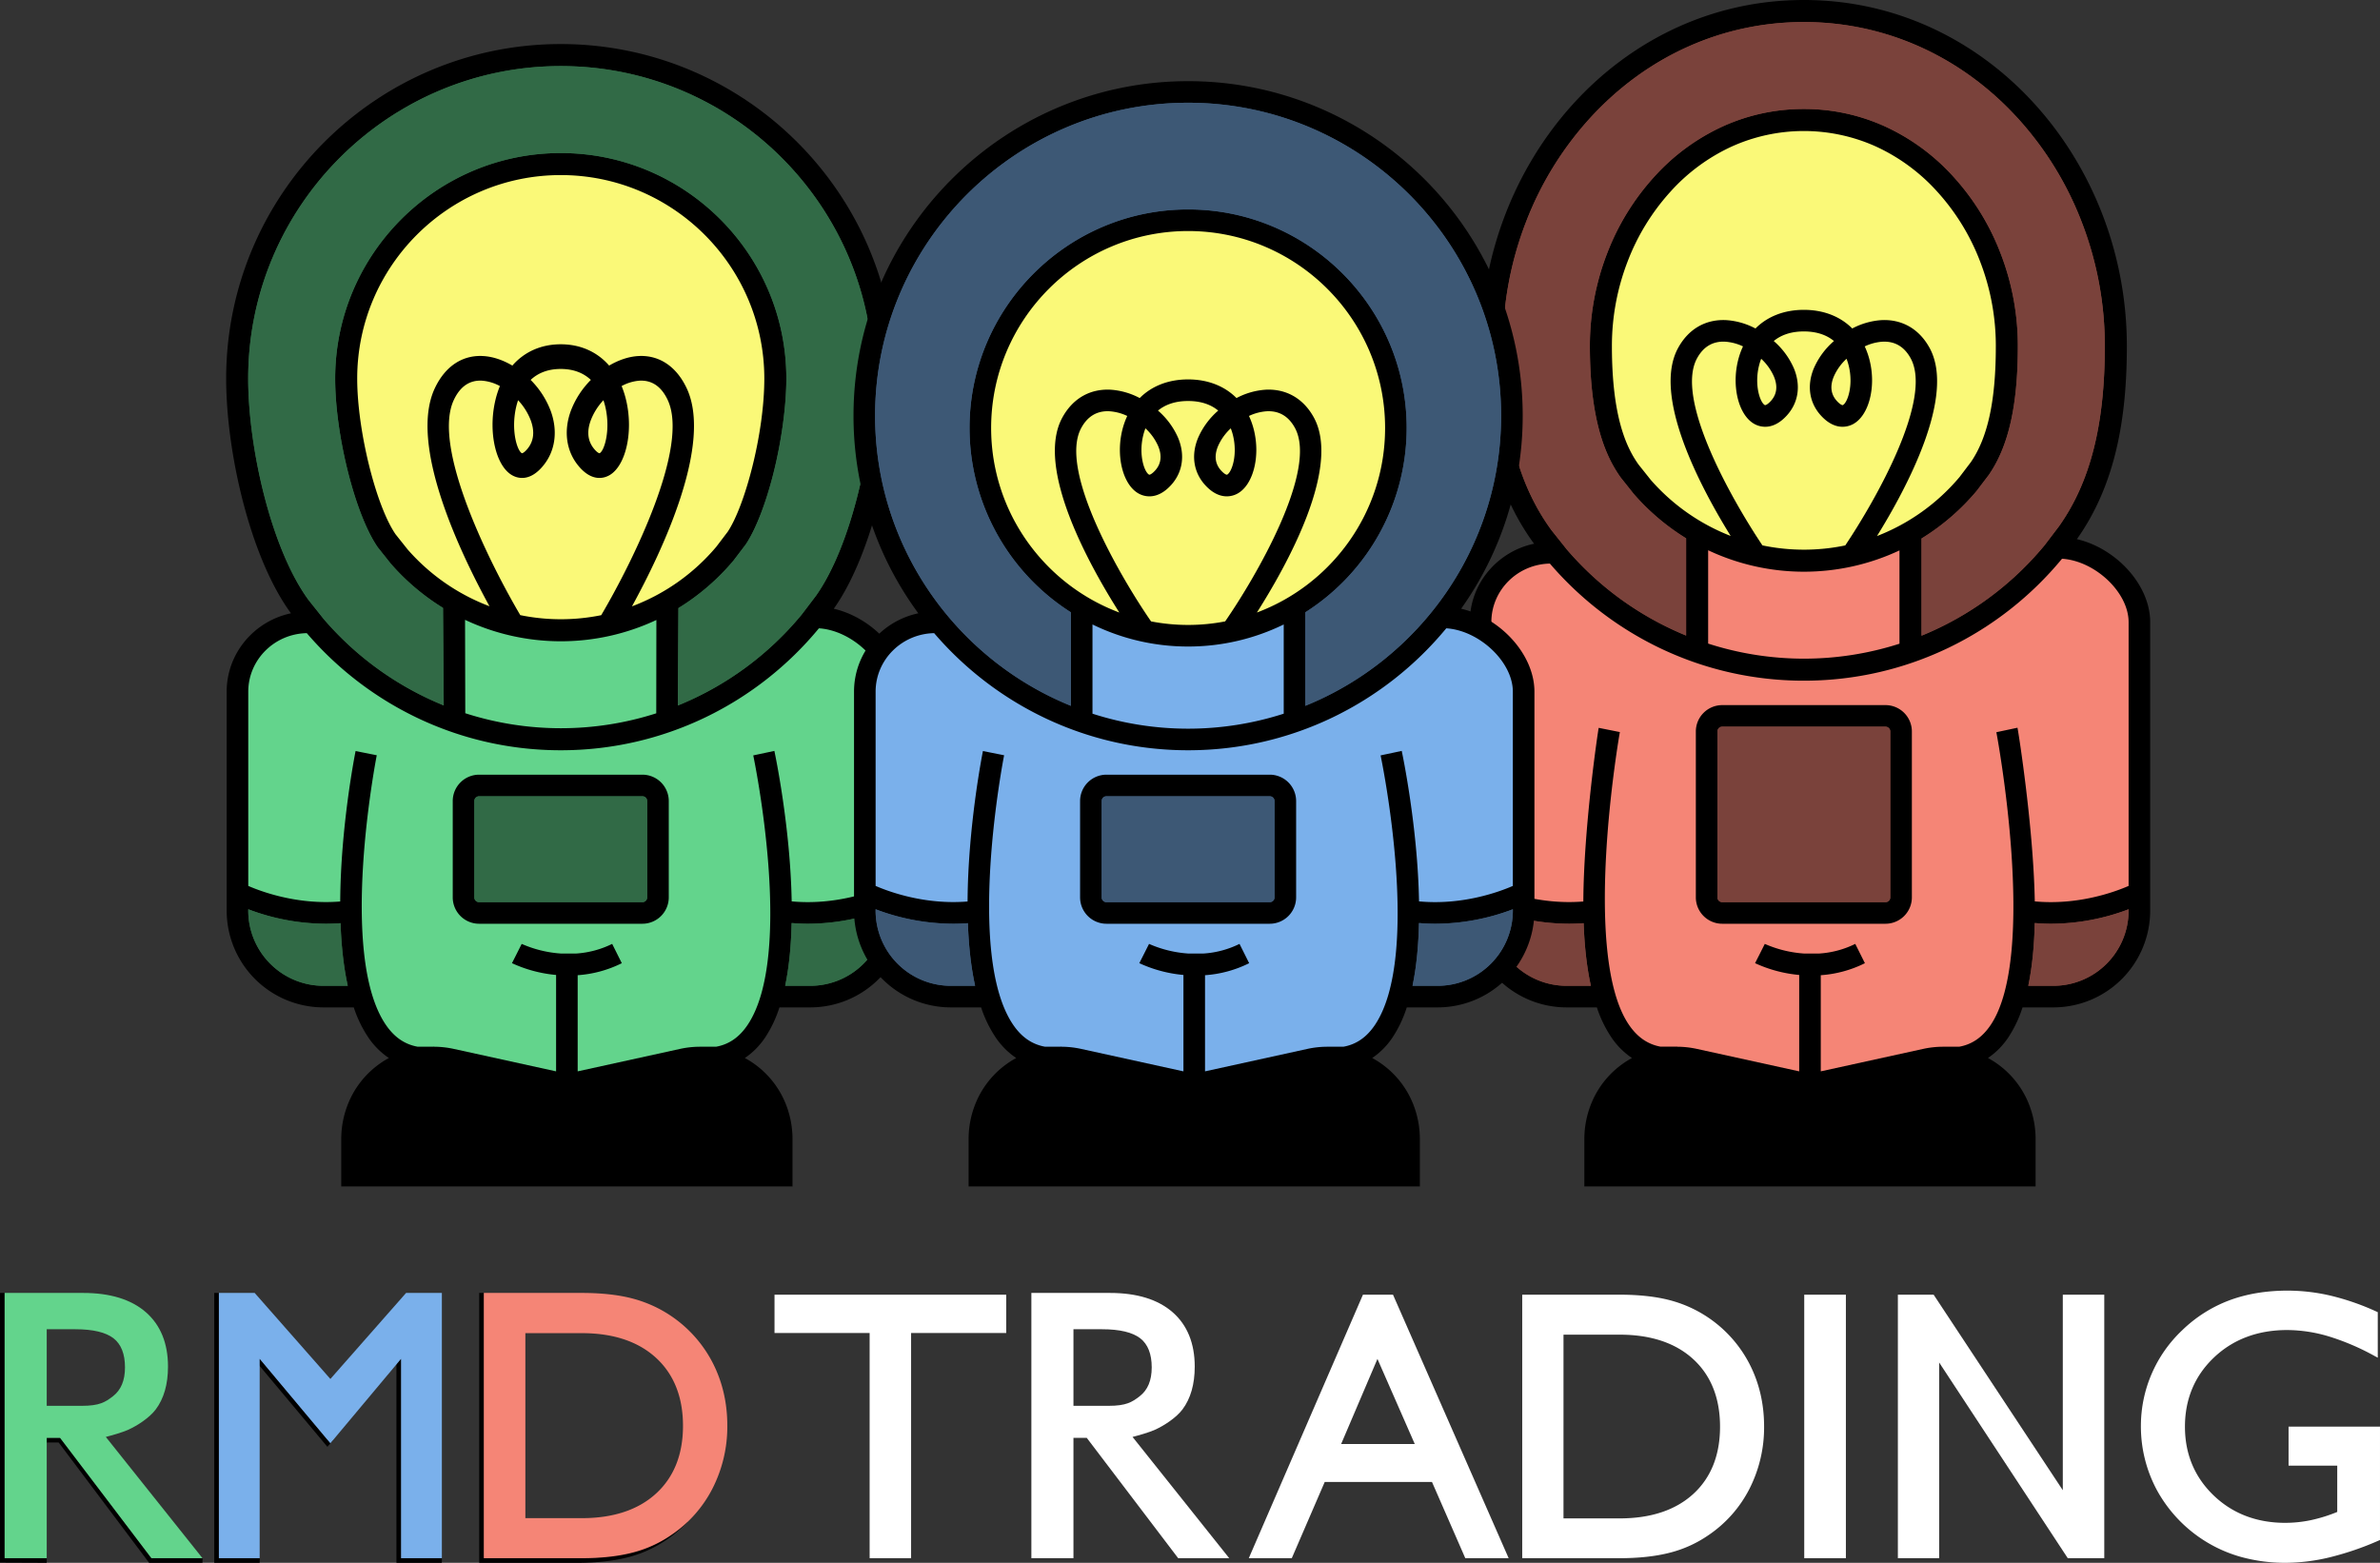 <svg id="f37fd534-32a5-4e58-90d6-0ea8c96bd908" data-name="Ebene 1" xmlns="http://www.w3.org/2000/svg" width="2052.412" height="1347.866" viewBox="0 0 2052.412 1347.866">
  <rect x="0" y="0" width="2052.412" height="1347.866" fill="#333333" stroke="none"/>
  <defs>
    <style>
      .fc39347c-7ef1-4342-b34e-be5ff30c8792 {
        fill: #63d48c;
      }

      .ee2f12b5-0d00-4b85-aec0-83bbb03349d5 {
        fill: #7ab0eb;
      }

      .f3e86a4d-48aa-4c9c-813e-3be0687a4a2d {
        fill: #f58576;
      }

      .b5c2141a-5301-4002-9ac6-cfc398518bce {
        fill: #faf978;
      }

	  .huisbhugzl {
		fill: #ffffff;
	  }

      .a23f1fc8-bd68-4d14-991b-f0e89cc4b6c6 {
        opacity: 0.5;
      }
    </style>
  </defs>
  <g id="ae798185-dac5-48b5-ad98-3497c89d6362" data-name="fee5374b-d6f5-4d7c-b295-9450696f9ddd">
    <g>
      <polygon points="174.618 1347.865 128.587 1347.865 50.604 1244.103 40.292 1244.103 40.292 1240.103 52.601 1240.103 130.584 1343.865 174.618 1343.865 174.618 1347.865"/>
      <polygon points="40.284 1347.865 0 1347.705 0 1115.109 4 1115.109 4 1343.72 40.299 1343.865 40.284 1347.865"/>
      <path class="fc39347c-7ef1-4342-b34e-be5ff30c8792" d="M174.616,1343.864H130.593L51.77,1240.1H40.291v103.762H4V1115.112H71.868c23.1,0,41.212,5.57,53.847,16.556,12.715,11.059,19.163,26.863,19.163,46.974,0,15.154-3.54,27.557-10.521,36.866-5.406,7.207-15.826,14.028-23.754,17.591-5.5,2.473-14.624,4.974-19.355,6.194Zm-134.325-131.4H70.56c15.115,0,20.22-3.119,26.83-8.254,6.994-5.434,10.393-13.588,10.393-24.929,0-11.5-3.309-19.919-9.834-25.012-6.677-5.209-17.776-7.851-32.989-7.851H40.291Z" transform="translate(0 0)"/>
      <polygon points="223.929 1347.865 184.762 1347.865 184.762 1115.109 188.762 1115.109 188.762 1343.865 223.929 1343.865 223.929 1347.865"/>
      <polygon points="381.047 1347.865 341.88 1347.865 341.88 1171.109 345.88 1171.109 345.88 1343.865 381.047 1343.865 381.047 1347.865"/>
      <polygon points="282.336 1247.828 220.542 1174.023 223.609 1171.456 282.336 1241.598 284.006 1239.604 287.072 1242.172 282.336 1247.828"/>
      <polygon class="ee2f12b5-0d00-4b85-aec0-83bbb03349d5" points="381.047 1343.865 345.88 1343.865 345.88 1171.934 284.904 1244.761 223.929 1171.934 223.929 1343.865 188.762 1343.865 188.762 1115.109 219.62 1115.109 284.904 1189.298 350.189 1115.109 381.047 1115.109 381.047 1343.865"/>
      <path d="M497.82,1347.864H413.243V1115.112h4v228.755H497.82c16.253,0,30.518-1.546,42.4-4.6a99.712,99.712,0,0,0,32.132-14.488,105.084,105.084,0,0,0,17.59-14.843l2.9,2.751a109.1,109.1,0,0,1-18.238,15.4,103.636,103.636,0,0,1-33.394,15.059C529.008,1346.276,514.408,1347.864,497.82,1347.864Z" transform="translate(0 0)"/>
      <path class="f3e86a4d-48aa-4c9c-813e-3be0687a4a2d" d="M501.82,1343.864H417.243V1115.112H501.82c16.69,0,31.264,1.589,43.318,4.723a108.761,108.761,0,0,1,69.393,55.4h0c8.408,16.334,12.672,34.56,12.672,54.172a117.467,117.467,0,0,1-12.753,54.334,107.334,107.334,0,0,1-35.844,40.343,103.636,103.636,0,0,1-33.394,15.059C533.008,1342.276,518.408,1343.864,501.82,1343.864Zm-48.767-34.524H501.82c27.091,0,48.637-7.175,64.034-21.322h0c15.347-14.1,23.13-33.715,23.13-58.291,0-24.682-7.784-44.375-23.133-58.533-15.4-14.2-36.94-21.4-64.031-21.4H453.053Zm114.154-19.849Z" transform="translate(0 0)"/>
    </g>
    <g>
      <polygon class="huisbhugzl" points="785.692 1343.875 749.935 1343.875 749.935 1149.663 667.909 1149.663 667.909 1116.619 867.717 1116.619 867.717 1149.663 785.692 1149.663 785.692 1343.875"/>
      <path class="huisbhugzl" d="M1060.026,1343.864H1016L937.18,1240.1H925.7v103.762H889.41V1115.112h67.868c23.1,0,41.212,5.57,53.847,16.556,12.716,11.058,19.163,26.863,19.163,46.974,0,15.153-3.54,27.556-10.521,36.865-5.4,7.208-15.825,14.029-23.754,17.592-5.5,2.473-14.624,4.974-19.355,6.194ZM925.7,1212.464H955.97c15.115,0,20.22-3.119,26.83-8.254,6.993-5.433,10.393-13.588,10.393-24.929,0-11.5-3.309-19.919-9.834-25.012-6.677-5.209-17.776-7.851-32.989-7.851H925.7Z" transform="translate(0 0)"/>
      <path class="huisbhugzl" d="M1301,1343.875h-37.4l-28.725-65.747h-92.487l-28.406,65.747h-37.075l98.44-227.256h25.918l.525,1.2ZM1156.543,1245.4h63.49l-32.182-73.391Z" transform="translate(0 0)"/>
      <path class="huisbhugzl" d="M1396.719,1343.875h-84.025V1116.619h84.025c16.577,0,31.055,1.579,43.033,4.693a108.046,108.046,0,0,1,68.937,55.038c8.354,16.228,12.59,34.334,12.59,53.817a116.708,116.708,0,0,1-12.669,53.978,106.661,106.661,0,0,1-35.61,40.08,102.982,102.982,0,0,1-33.176,14.959C1427.7,1342.3,1413.2,1343.875,1396.719,1343.875Zm-48.428-34.321h48.428c26.909,0,48.306-7.124,63.6-21.175,15.243-14.007,22.971-33.485,22.971-57.892,0-24.514-7.729-44.073-22.974-58.134-15.291-14.1-36.687-21.254-63.594-21.254h-48.428Z" transform="translate(0 0)"/>
      <rect class="huisbhugzl" x="1555.898" y="1116.619" width="35.917" height="227.256"/>
      <polygon class="huisbhugzl" points="1814.637 1343.875 1783.152 1343.875 1782.56 1342.974 1672.244 1175.095 1672.244 1343.875 1636.646 1343.875 1636.646 1116.619 1667.489 1116.619 1778.88 1285.269 1778.88 1116.619 1814.637 1116.619 1814.637 1343.875"/>
      <path class="huisbhugzl" d="M1971.1,1347.864a142.837,142.837,0,0,1-38.359-5.02,119.267,119.267,0,0,1-72.472-57.221,116.039,116.039,0,0,1-14.048-56.253,113.439,113.439,0,0,1,35.577-82.045,117.724,117.724,0,0,1,40.567-25.791c14.943-5.59,31.877-8.425,50.33-8.425a163.834,163.834,0,0,1,37.886,4.522,213.794,213.794,0,0,1,38.744,13.53l1.172.534v39.273l-2.952-1.6a207.651,207.651,0,0,0-39.509-16.836,126.408,126.408,0,0,0-35.659-5.424c-25.413,0-46.694,8-63.252,23.784-16.531,15.757-24.913,35.806-24.913,59.593,0,23.477,8.278,43.368,24.6,59.122,16.343,15.776,37.191,23.775,61.966,23.775a107.324,107.324,0,0,0,22.558-2.428,134.659,134.659,0,0,0,22.2-6.966v-39.906h-41.971V1230.4h78.844v97.784l-1.2.523a255.2,255.2,0,0,1-42.063,14.393A164.725,164.725,0,0,1,1971.1,1347.864Z" transform="translate(0 0)"/>
    </g>
  </g>
  <g id="bde1bd4f-5239-412f-810f-c177465a8485" data-name="a70bd72c-909c-4906-b143-39cd3a6c2978">
    <g id="bdf69a08-642b-4111-83de-1a243303d9ba" data-name="e5a4084b-5f13-4237-9c71-289b7b012b4b">
      <g id="bbf6e1bd-7680-4cfb-92c1-e2e89fdbd504" data-name="ea716920-52f1-484f-9830-fc10bffec827">
        <path d="M1791.027,465c33.38-47.074,43.084-104.495,43.084-166.466C1834.111,139.435,1714.674,0,1555.573,0s-278.538,139.437-278.538,298.535c0,63.7,10.792,122.622,45.89,170.41-31.638,6.66-55.45,34.43-55.45,67.608V785.424a83.507,83.507,0,0,0,83.415,83.41h26.182a105.85,105.85,0,0,0,12.542,25.9,65.773,65.773,0,0,0,17.725,17.767,77.883,77.883,0,0,0-34.759,38.442,81.819,81.819,0,0,0-6.3,31.637v40.643h389.143V982.58a81.764,81.764,0,0,0-6.3-31.637,77.876,77.876,0,0,0-34.787-38.46,64.712,64.712,0,0,0,17.519-17.717,104.1,104.1,0,0,0,12.282-25.933h26.678a83.5,83.5,0,0,0,83.412-83.41V536.553C1854.235,504.427,1824.826,472.857,1791.027,465Z" transform="translate(0 0)"/>
        <path d="M1731.946,958.107a63.239,63.239,0,0,1,4.865,24.474v22.031H1570.164v-61.55l92.471-20.295C1691.609,916.412,1720.762,931.27,1731.946,958.107Z" transform="translate(0 0)"/>
        <path d="M1551.549,1007.612H1384.9V985.584a63.258,63.258,0,0,1,4.866-24.474c11.18-26.832,40.33-41.675,69.312-35.34l92.472,20.292Z" transform="translate(0 0)"/>
      </g>
      <g id="af0fecf1-7270-4f07-a29c-bea0b50210a4" data-name="b65de533-b88a-4874-a93c-698692d3631c">
        <path class="b5c2141a-5301-4002-9ac6-cfc398518bce" d="M1516.929,315.228a46.945,46.945,0,0,1,1.85-5.8,46.057,46.057,0,0,1,11.019,15.411c3.383,8.213,2.5,15.248-2.62,20.915-2.673,2.959-4.711,3.9-5.252,3.618C1517.824,347.187,1512.689,332.189,1516.929,315.228Z" transform="translate(0 0)"/>
        <path class="b5c2141a-5301-4002-9ac6-cfc398518bce" d="M1592.368,309.429a47.11,47.11,0,0,1,1.849,5.8c4.241,16.961-.9,31.959-5,34.145-.534.282-2.579-.659-5.251-3.618-5.122-5.667-6-12.7-2.622-20.915A46.027,46.027,0,0,1,1592.368,309.429Z" transform="translate(0 0)"/>
        <path class="b5c2141a-5301-4002-9ac6-cfc398518bce" d="M1519.841,470.364a174.664,174.664,0,0,0,71.44.035c26.666-39.863,75.592-126.188,56.408-161.356-5.506-10.094-13.678-14.9-24.422-14.339a42.348,42.348,0,0,0-15.218,4.049,65.136,65.136,0,0,1,4.227,11.958c5.774,23.1-.641,47.806-14.3,55.087-4.258,2.272-15.493,6.08-27.823-7.563-9.909-10.962-12.105-25.719-6.021-40.485a65.713,65.713,0,0,1,17.408-23.637c-5.856-4.811-14.17-8.267-25.971-8.267s-20.115,3.456-25.973,8.267a65.713,65.713,0,0,1,17.411,23.637c6.083,14.766,3.888,29.523-6.022,40.485-12.334,13.648-23.569,9.835-27.823,7.563-13.657-7.281-20.07-32-14.3-55.087a65.142,65.142,0,0,1,4.229-11.958,42.358,42.358,0,0,0-15.22-4.049c-10.735-.6-18.913,4.245-24.419,14.339-19.178,35.157,29.711,121.44,56.383,161.32" transform="translate(0 0)"/>
        <path class="b5c2141a-5301-4002-9ac6-cfc398518bce" d="M1492.461,462.233c-26.22-42.33-67.847-120.853-45.346-162.107,8.98-16.459,23.86-24.992,41.771-24.012a62.481,62.481,0,0,1,24.953,7.192c10.307-10.349,24.7-16.075,41.734-16.075s31.425,5.726,41.735,16.075a62.493,62.493,0,0,1,24.951-7.192c17.876-.971,32.79,7.548,41.773,24.012,22.518,41.285-19.189,119.9-45.4,162.2a176.119,176.119,0,0,0,71.123-50.809l9.93-13.074c14.62-21.419,21.431-53.185,21.431-99.91a202.1,202.1,0,0,0-13.566-73.071,190.514,190.514,0,0,0-36.671-59.865,162.441,162.441,0,0,0-53.454-39.384,151.331,151.331,0,0,0-123.694,0,162.461,162.461,0,0,0-53.454,39.384,190.562,190.562,0,0,0-36.671,59.865,202.1,202.1,0,0,0-13.566,73.071c0,62.176,12.992,88.044,22.912,102.058l10.58,13.285A176.524,176.524,0,0,0,1492.461,462.233Z" transform="translate(0 0)"/>
      </g>
      <g id="aa68f713-5d01-4142-853a-99d0cae77e0a" data-name="a7a3f953-e90c-4096-b791-7feb0422b92d">
        <path class="f3e86a4d-48aa-4c9c-813e-3be0687a4a2d" d="M1770.822,850.219H1749.1c3.5-16.78,5.161-35.284,5.572-54.122,4.843.4,9.6.607,14.218.607a189.806,189.806,0,0,0,66.728-12.488v1.208A64.87,64.87,0,0,1,1770.822,850.219Z" transform="translate(0 0)"/>
        <path class="f3e86a4d-48aa-4c9c-813e-3be0687a4a2d" d="M1350.891,850.219a64.871,64.871,0,0,1-64.8-64.8v-1.207a189.832,189.832,0,0,0,66.728,12.487c4.188,0,8.482-.16,12.855-.491.648,18.8,2.533,37.259,6.226,54.006Z" transform="translate(0 0)"/>
        <path class="f3e86a4d-48aa-4c9c-813e-3be0687a4a2d" d="M1716.478,884.282c-7.074,10.385-15.829,16.416-26.746,18.429H1675.1v.051a81.134,81.134,0,0,0-16.454,1.826L1570.164,924V841.069a100.92,100.92,0,0,0,38.053-10.356l-8.312-16.652a81.842,81.842,0,0,1-31.149,8.326h-12.993a100.765,100.765,0,0,1-33.873-8.313l-4.186,8.313-4.208,8.3a115.2,115.2,0,0,0,38.053,10.17V924l-88.482-19.416a81.1,81.1,0,0,0-16.457-1.824v-.053h-14.629c-10.971-2.023-19.824-8.094-27.046-18.552-41.73-60.4-8.374-251.06-8.033-252.778l-18.256-3.636c-.86,4.314-12.919,86.074-13.247,149.764-36.774,3-67.708-8.383-79.307-13.44V536.553c0-27.534,22.554-49.956,50.47-50.484,52.96,61.76,131.465,101,219.011,101,89.526,0,169.659-40.987,222.623-105.178,28.437,1.8,57.423,28.91,57.423,54.658v227.52c-11.77,5.131-43.431,16.817-80.907,13.34-1.137-63.7-14.009-145.465-14.926-149.782l-18.211,3.872C1721.941,633.217,1757.6,823.941,1716.478,884.282Zm-90.491-276.149H1485.159a22.76,22.76,0,0,0-22.735,22.733V773.958a22.76,22.76,0,0,0,22.735,22.733h140.828a22.759,22.759,0,0,0,22.733-22.733V630.866a22.759,22.759,0,0,0-22.733-22.733Z" transform="translate(0 0)"/>
        <path class="f3e86a4d-48aa-4c9c-813e-3be0687a4a2d" d="M1630.105,773.958a4.121,4.121,0,0,1-4.118,4.117H1485.159a4.122,4.122,0,0,1-4.12-4.117V630.866a4.122,4.122,0,0,1,4.12-4.117h140.828a4.121,4.121,0,0,1,4.118,4.117V773.958Z" transform="translate(0 0)"/>
        <path class="f3e86a4d-48aa-4c9c-813e-3be0687a4a2d" d="M1555.573,94a168.278,168.278,0,0,1,69.66,14.895,181.353,181.353,0,0,1,59.7,43.927,209.474,209.474,0,0,1,40.334,65.8,221.043,221.043,0,0,1,14.84,79.913c0,50.967-7.957,86.3-25.025,111.039l-10.493,13.815a196.052,196.052,0,0,1-47.556,41.056v83.819a270.016,270.016,0,0,0,106.265-78.17l12.4-16.332c26.883-38.051,39.407-87.388,39.407-155.227a295.74,295.74,0,0,0-19.87-106.923,284.182,284.182,0,0,0-54.8-89.229C1691.575,48.613,1625.921,19,1555.565,19h0c-70.355,0-136.01,29.613-184.869,83.383a284.164,284.164,0,0,0-54.8,89.229,295.739,295.739,0,0,0-19.861,106.923c0,69.215,13.343,119.709,41.992,158.872l13.178,16.551a270.5,270.5,0,0,0,102.83,74.176V464.289a196.083,196.083,0,0,1-45.1-38.238l-11.166-14.024c-11.713-16.384-26.73-46.042-26.73-113.492a221.044,221.044,0,0,1,14.841-79.913,209.5,209.5,0,0,1,40.335-65.8,181.34,181.34,0,0,1,59.7-43.926A168.27,168.27,0,0,1,1555.574,94" transform="translate(0 0)"/>
        <path class="f3e86a4d-48aa-4c9c-813e-3be0687a4a2d" d="M1638.035,474.7a193.819,193.819,0,0,1-165-.128v80.5a269.3,269.3,0,0,0,165,.1Z" transform="translate(0 0)"/>
      </g>
      <g id="a988b94f-7837-46d7-9b88-f79ce159c030" data-name="bd1405c5-376d-44f7-aa54-76bcbd618988" class="a23f1fc8-bd68-4d14-991b-f0e89cc4b6c6">
        <path d="M1770.822,850.219H1749.1c3.5-16.78,5.161-35.284,5.572-54.122,4.843.4,9.6.607,14.218.607a189.806,189.806,0,0,0,66.728-12.488v1.208A64.87,64.87,0,0,1,1770.822,850.219Z" transform="translate(0 0)"/>
        <path d="M1350.891,850.219a64.871,64.871,0,0,1-64.8-64.8v-1.207a189.832,189.832,0,0,0,66.728,12.487c4.188,0,8.482-.16,12.855-.491.648,18.8,2.533,37.259,6.226,54.006Z" transform="translate(0 0)"/>
        <path d="M1630.105,773.958a4.121,4.121,0,0,1-4.118,4.117H1485.159a4.122,4.122,0,0,1-4.12-4.117V630.866a4.122,4.122,0,0,1,4.12-4.117h140.828a4.121,4.121,0,0,1,4.118,4.117V773.958Z" transform="translate(0 0)"/>
        <path d="M1555.573,94a168.278,168.278,0,0,1,69.66,14.895,181.353,181.353,0,0,1,59.7,43.927,209.474,209.474,0,0,1,40.334,65.8,221.043,221.043,0,0,1,14.84,79.913c0,50.967-7.957,86.3-25.025,111.039l-10.493,13.815a196.052,196.052,0,0,1-47.556,41.056v83.819a270.016,270.016,0,0,0,106.265-78.17l12.4-16.332c26.883-38.051,39.407-87.388,39.407-155.227a295.74,295.74,0,0,0-19.87-106.923,284.182,284.182,0,0,0-54.8-89.229C1691.575,48.613,1625.921,19,1555.565,19h0c-70.355,0-136.01,29.613-184.869,83.383a284.164,284.164,0,0,0-54.8,89.229,295.739,295.739,0,0,0-19.861,106.923c0,69.215,13.343,119.709,41.992,158.872l13.178,16.551a270.5,270.5,0,0,0,102.83,74.176V464.289a196.083,196.083,0,0,1-45.1-38.238l-11.166-14.024c-11.713-16.384-26.73-46.042-26.73-113.492a221.044,221.044,0,0,1,14.841-79.913,209.5,209.5,0,0,1,40.335-65.8,181.34,181.34,0,0,1,59.7-43.926A168.27,168.27,0,0,1,1555.574,94" transform="translate(0 0)"/>
      </g>
    </g>
    <g id="afeff1b1-879b-4444-bec2-c6f4de9285b7" data-name="bc8e8225-8d0b-47e9-aacc-5b3f365d57ba">
      <g id="fd3dd9f4-f28f-4f1d-9fb3-aac648517ac5" data-name="b1734b99-caba-4818-8c48-5e82fd93a157">
        <path d="M719.027,525c33.38-47.074,53.084-136.495,53.084-198.466C772.111,167.435,642.674,38,483.573,38S195.035,167.437,195.035,326.535c0,63.7,20.792,154.622,55.89,202.41-31.638,6.66-55.45,34.43-55.45,67.608V785.424a83.507,83.507,0,0,0,83.415,83.41h26.182a105.85,105.85,0,0,0,12.542,25.9A65.773,65.773,0,0,0,335.339,912.5a77.883,77.883,0,0,0-34.759,38.442,81.819,81.819,0,0,0-6.3,31.637v40.643H683.427V982.58a81.764,81.764,0,0,0-6.3-31.637,77.881,77.881,0,0,0-34.787-38.46,64.712,64.712,0,0,0,17.519-17.717,104.139,104.139,0,0,0,12.282-25.933h26.678a83.5,83.5,0,0,0,83.412-83.41V596.553C782.235,564.427,752.826,532.857,719.027,525Z" transform="translate(0 0)"/>
        <path d="M479.549,1004.612H312.9V982.584a63.258,63.258,0,0,1,4.866-24.474c11.18-26.832,40.33-41.675,69.312-35.34l92.472,20.292Z" transform="translate(0 0)"/>
        <path d="M659.946,958.107a63.239,63.239,0,0,1,4.865,24.474v22.031H498.164v-61.55l92.471-20.295C619.609,916.412,648.762,931.27,659.946,958.107Z" transform="translate(0 0)"/>
      </g>
      <g id="e666e35f-1354-4c76-9bc5-1641ef182c81" data-name="b9989aab-0042-45f5-8828-5f795cf8fbb4">
        <path class="b5c2141a-5301-4002-9ac6-cfc398518bce" d="M444.929,351.8a59.421,59.421,0,0,1,1.85-6.629A53.12,53.12,0,0,1,457.8,362.783c3.383,9.387,2.5,17.429-2.62,23.907-2.673,3.382-4.711,4.463-5.252,4.136C445.824,388.327,440.689,371.183,444.929,351.8Z" transform="translate(0 0)"/>
        <path class="b5c2141a-5301-4002-9ac6-cfc398518bce" d="M520.368,345.166a59.693,59.693,0,0,1,1.849,6.629c4.241,19.388-.9,36.532-5,39.031-.534.322-2.579-.754-5.251-4.136-5.122-6.478-6-14.52-2.622-23.907A53.1,53.1,0,0,1,520.368,345.166Z" transform="translate(0 0)"/>
        <path class="b5c2141a-5301-4002-9ac6-cfc398518bce" d="M422.108,522.86c-26.073-47.583-69.973-140.169-46.993-188.328,8.98-18.814,23.86-28.568,41.771-27.449,8.337.517,16.931,3.484,24.953,8.222,10.307-11.83,24.7-18.376,41.734-18.376s31.425,6.546,41.735,18.376c8.021-4.738,16.613-7.7,24.951-8.222,17.876-1.109,32.79,8.629,41.773,27.449,22.993,48.189-20.979,140.865-47.044,188.42a176.107,176.107,0,0,0,72.765-51.44l9.818-12.927c14.645-21.938,31.54-84.05,31.54-132.054,0-96.79-78.746-175.535-175.538-175.535S308.035,229.745,308.035,326.535c0,44.485,16.034,109.44,33.082,134.271l10.407,13.071A176.532,176.532,0,0,0,422.1,522.862" transform="translate(0 0)"/>
        <path class="b5c2141a-5301-4002-9ac6-cfc398518bce" d="M448.664,530.53c-26.474-44.935-76.583-145.2-57.206-185.806,5.506-11.538,13.684-17.076,24.419-16.39a38.239,38.239,0,0,1,15.22,4.629,81.745,81.745,0,0,0-4.229,13.668c-5.772,26.4.641,54.647,14.3,62.97,4.254,2.6,15.489,6.956,27.823-8.645,9.91-12.53,12.1-29.4,6.022-46.278a75.412,75.412,0,0,0-17.411-27.02c5.858-5.5,14.173-9.449,25.973-9.449s20.115,3.95,25.971,9.449a75.417,75.417,0,0,0-17.408,27.02c-6.084,16.879-3.888,33.748,6.021,46.278,12.33,15.6,23.565,11.242,27.823,8.645,13.655-8.323,20.07-36.569,14.3-62.97a81.738,81.738,0,0,0-4.227-13.668,38.23,38.23,0,0,1,15.218-4.629c10.744-.644,18.916,4.852,24.422,16.39,19.382,40.617-30.761,140.927-57.228,185.845a174.712,174.712,0,0,1-69.8-.035" transform="translate(0 0)"/>
      </g>
      <g id="a864df75-168a-497a-8ad2-65830eddda90" data-name="f2a867cc-b861-4c88-9d2b-ee8c148c8dd2">
        <path class="fc39347c-7ef1-4342-b34e-be5ff30c8792" d="M278.891,850.219a64.871,64.871,0,0,1-64.8-64.8v-1.207A189.832,189.832,0,0,0,280.819,796.7c4.188,0,8.482-.16,12.855-.491.648,18.8,2.533,37.259,6.226,54.006Z" transform="translate(0 0)"/>
        <path class="fc39347c-7ef1-4342-b34e-be5ff30c8792" d="M483.573,132c107.269,0,194.538,87.268,194.538,194.535,0,23.12-4.07,53.288-10.888,80.7-6.613,26.592-15.62,49.8-24.206,62.432L632.6,483.388a196.071,196.071,0,0,1-47.56,41.056l-.5,84.022A269.994,269.994,0,0,0,691.3,530.092l12.4-16.327c30.933-43.846,49.409-129.553,49.409-187.23C753.111,177.913,632.2,57,483.573,57h0C334.95,57,214.035,177.912,214.035,326.535c0,58.9,19.442,146.295,51.994,190.875l13.177,16.549a270.527,270.527,0,0,0,103.441,74.422l-.614-84.092a196.176,196.176,0,0,1-45.106-38.242l-11.062-13.894c-19.369-27.64-36.83-96.417-36.83-145.618C289.035,219.268,376.305,132,483.573,132" transform="translate(0 0)"/>
        <path class="fc39347c-7ef1-4342-b34e-be5ff30c8792" d="M566.035,534.7a193.819,193.819,0,0,1-165-.128l.2,80.564a269.274,269.274,0,0,0,164.692.07Z" transform="translate(0 0)"/>
        <path class="fc39347c-7ef1-4342-b34e-be5ff30c8792" d="M698.822,850.219H677.1c3.5-16.78,5.161-35.284,5.572-54.122,4.843.4,9.6.607,14.218.607a189.806,189.806,0,0,0,66.728-12.492v1.208A64.87,64.87,0,0,1,698.822,850.219Z" transform="translate(0 0)"/>
        <path class="fc39347c-7ef1-4342-b34e-be5ff30c8792" d="M644.478,884.282c-7.074,10.385-15.829,16.416-26.746,18.429H603.1v.051a81.134,81.134,0,0,0-16.454,1.826L498.164,924V841.069a100.921,100.921,0,0,0,38.053-10.357l-8.312-16.652a81.842,81.842,0,0,1-31.149,8.326H483.763a100.765,100.765,0,0,1-33.873-8.313l-4.186,8.313-4.208,8.3a115.2,115.2,0,0,0,38.053,10.17V924l-88.482-19.416a81.1,81.1,0,0,0-16.457-1.824v-.053H359.981c-10.971-2.022-19.824-8.094-27.046-18.552-41.73-60.4-8.374-231.06-8.033-232.778l-18.256-3.636c-.86,4.314-12.919,66.074-13.247,129.764-36.774,3-67.708-8.383-79.307-13.44V596.553c0-27.534,22.554-49.956,50.47-50.484,52.96,61.76,131.465,101,219.011,101,89.526,0,169.659-40.987,222.623-105.178,28.437,1.8,57.423,28.91,57.423,54.658v167.52c-11.77,5.131-43.431,16.817-80.907,13.34-1.137-63.7-14.009-125.465-14.926-129.782L649.575,651.5C649.941,653.217,685.6,823.941,644.478,884.282ZM553.987,668.133H413.159a22.76,22.76,0,0,0-22.735,22.733v83.092a22.76,22.76,0,0,0,22.735,22.733H553.987a22.759,22.759,0,0,0,22.733-22.733V690.866A22.759,22.759,0,0,0,553.987,668.133Z" transform="translate(0 0)"/>
        <path class="fc39347c-7ef1-4342-b34e-be5ff30c8792" d="M413.157,686.749H553.985a4.121,4.121,0,0,1,4.12,4.12v83.09a4.118,4.118,0,0,1-4.118,4.118H413.157a4.118,4.118,0,0,1-4.118-4.118V690.866A4.118,4.118,0,0,1,413.157,686.749Z" transform="translate(0 0)"/>
      </g>
      <g id="e4a5800d-b11a-4aaa-bb53-8caaf044042f" data-name="a7919037-58bd-44a9-98db-2e73c47e21f6" class="a23f1fc8-bd68-4d14-991b-f0e89cc4b6c6">
        <path d="M278.891,850.219a64.871,64.871,0,0,1-64.8-64.8v-1.207A189.832,189.832,0,0,0,280.819,796.7c4.188,0,8.482-.16,12.855-.491.648,18.8,2.533,37.259,6.226,54.006Z" transform="translate(0 0)"/>
        <path d="M483.573,132c107.269,0,194.538,87.268,194.538,194.535,0,23.12-4.07,53.288-10.888,80.7-6.613,26.592-15.62,49.8-24.206,62.432L632.6,483.388a196.071,196.071,0,0,1-47.56,41.056l-.5,84.022A269.994,269.994,0,0,0,691.3,530.092l12.4-16.327c30.933-43.846,49.409-129.553,49.409-187.23C753.111,177.913,632.2,57,483.573,57h0C334.95,57,214.035,177.912,214.035,326.535c0,58.9,19.442,146.295,51.994,190.875l13.177,16.549a270.527,270.527,0,0,0,103.441,74.422l-.614-84.092a196.176,196.176,0,0,1-45.106-38.242l-11.062-13.894c-19.369-27.64-36.83-96.417-36.83-145.618C289.035,219.268,376.305,132,483.573,132" transform="translate(0 0)"/>
        <path d="M698.822,850.219H677.1c3.5-16.78,5.161-35.284,5.572-54.122,4.843.4,9.6.607,14.218.607a189.806,189.806,0,0,0,66.728-12.492v1.208A64.87,64.87,0,0,1,698.822,850.219Z" transform="translate(0 0)"/>
        <path d="M413.157,686.749H553.985a4.121,4.121,0,0,1,4.12,4.12v83.09a4.118,4.118,0,0,1-4.118,4.118H413.157a4.118,4.118,0,0,1-4.118-4.118V690.866A4.118,4.118,0,0,1,413.157,686.749Z" transform="translate(0 0)"/>
      </g>
    </g>
    <g id="a6da3b72-dceb-49c5-b1ea-4766f73cd62b" data-name="f556b9b9-d698-4ad8-85a1-58d447206f46">
      <g id="a1e2067f-6a5d-4587-bc0d-42c949294028" data-name="e288d944-12d0-4e61-a544-7eb10c69b77a">
        <path d="M1260.027,525a286.852,286.852,0,0,0,53.084-166.466c0-159.1-129.437-288.535-288.538-288.535S736.035,199.437,736.035,358.535a286.952,286.952,0,0,0,55.89,170.41c-31.638,6.66-55.45,34.43-55.45,67.608V785.424a83.507,83.507,0,0,0,83.415,83.41h26.182a105.85,105.85,0,0,0,12.542,25.9A65.773,65.773,0,0,0,876.339,912.5a77.883,77.883,0,0,0-34.759,38.442,81.819,81.819,0,0,0-6.3,31.637v40.643h389.143V982.58a81.764,81.764,0,0,0-6.3-31.637,77.881,77.881,0,0,0-34.787-38.46,64.712,64.712,0,0,0,17.519-17.717,104.139,104.139,0,0,0,12.282-25.933h26.678a83.505,83.505,0,0,0,83.412-83.41V596.553C1323.235,564.427,1293.826,532.857,1260.027,525Z" transform="translate(0 0)"/>
        <path d="M1020.549,1004.612H853.9V982.584a63.258,63.258,0,0,1,4.866-24.474c11.18-26.832,40.33-41.675,69.312-35.34l92.472,20.292Z" transform="translate(0 0)"/>
        <path d="M1200.946,958.107a63.239,63.239,0,0,1,4.865,24.474v22.031H1039.164v-61.55l92.471-20.295C1160.609,916.412,1189.762,931.27,1200.946,958.107Z" transform="translate(0 0)"/>
      </g>
      <g id="bb345134-fc67-4999-a84e-8ee23646a9c2" data-name="bedbe436-ed3e-4530-b8fa-125fd1587846">
        <path class="b5c2141a-5301-4002-9ac6-cfc398518bce" d="M1083.9,528.274c25.708-40.464,72.756-124.841,49.136-168.148-8.983-16.464-23.9-24.983-41.773-24.012a62.493,62.493,0,0,0-24.951,7.192c-10.31-10.349-24.7-16.075-41.735-16.075s-31.427,5.726-41.734,16.075a62.481,62.481,0,0,0-24.953-7.192c-17.911-.98-32.791,7.553-41.771,24.012-23.621,43.307,23.428,127.684,49.136,168.148-64.493-24.118-110.543-86.351-110.543-159.154,0-93.663,76.2-169.865,169.865-169.865s169.865,76.2,169.865,169.865C1194.435,441.923,1148.389,504.156,1083.9,528.274Z" transform="translate(0 0)"/>
        <path class="b5c2141a-5301-4002-9ac6-cfc398518bce" d="M992.626,535.929c-25.453-36.783-80.3-129.99-60.168-166.886,5.506-10.094,13.684-14.939,24.419-14.339a42.358,42.358,0,0,1,15.22,4.049,65.068,65.068,0,0,0-4.229,11.958c-5.772,23.091.641,47.806,14.3,55.087,4.254,2.272,15.489,6.085,27.823-7.563,9.91-10.962,12.105-25.719,6.022-40.485A65.713,65.713,0,0,0,998.6,354.113c5.858-4.811,14.173-8.267,25.973-8.267s20.115,3.456,25.971,8.267a65.713,65.713,0,0,0-17.408,23.637c-6.084,14.766-3.888,29.523,6.021,40.485,12.33,13.643,23.565,9.835,27.823,7.563,13.655-7.281,20.07-31.991,14.3-55.087a65.136,65.136,0,0,0-4.227-11.958,42.348,42.348,0,0,1,15.218-4.049c10.744-.564,18.916,4.245,24.422,14.339,20.126,36.9-34.716,130.1-60.168,166.886a168.5,168.5,0,0,1-63.9,0Z" transform="translate(0 0)"/>
        <path class="b5c2141a-5301-4002-9ac6-cfc398518bce" d="M985.929,375.228a46.945,46.945,0,0,1,1.85-5.8A46.057,46.057,0,0,1,998.8,384.839c3.383,8.213,2.5,15.248-2.62,20.915-2.673,2.959-4.711,3.9-5.252,3.618C986.824,407.187,981.689,392.189,985.929,375.228Z" transform="translate(0 0)"/>
        <path class="b5c2141a-5301-4002-9ac6-cfc398518bce" d="M1061.368,369.429a47.11,47.11,0,0,1,1.849,5.8c4.241,16.961-.9,31.959-5,34.145-.534.282-2.579-.659-5.251-3.618-5.122-5.667-6-12.7-2.622-20.915A46.027,46.027,0,0,1,1061.368,369.429Z" transform="translate(0 0)"/>
      </g>
      <g id="bdc523cd-eb84-428b-ad74-bdf3bd67b45d" data-name="ba93264b-4745-469c-a5cd-f6f4ce5a1062">
        <path class="ee2f12b5-0d00-4b85-aec0-83bbb03349d5" d="M1024.573,88.612c148.837,0,269.923,121.086,269.923,269.92,0,113.1-69.957,210.12-168.847,250.214V528.083a188.457,188.457,0,0,0,87.405-158.963c0-103.927-84.553-188.48-188.481-188.48s-188.48,84.553-188.48,188.48a188.457,188.457,0,0,0,87.4,158.963v80.666c-98.89-40.094-168.847-137.11-168.847-250.214C754.651,209.7,875.735,88.612,1024.573,88.612Z" transform="translate(0 0)"/>
        <path class="ee2f12b5-0d00-4b85-aec0-83bbb03349d5" d="M1024.573,557.6a187.315,187.315,0,0,0,82.46-19.034v76.962a269.421,269.421,0,0,1-164.92,0V538.566A187.315,187.315,0,0,0,1024.573,557.6Z" transform="translate(0 0)"/>
        <path class="ee2f12b5-0d00-4b85-aec0-83bbb03349d5" d="M819.891,850.219a64.871,64.871,0,0,1-64.8-64.8v-1.207A189.832,189.832,0,0,0,821.819,796.7c4.188,0,8.482-.16,12.855-.491.648,18.8,2.533,37.259,6.226,54.006Z" transform="translate(0 0)"/>
        <path class="ee2f12b5-0d00-4b85-aec0-83bbb03349d5" d="M954.157,686.749h140.828a4.121,4.121,0,0,1,4.12,4.12v83.09a4.118,4.118,0,0,1-4.118,4.118H954.157a4.118,4.118,0,0,1-4.118-4.118V690.866A4.118,4.118,0,0,1,954.157,686.749Z" transform="translate(0 0)"/>
        <path class="ee2f12b5-0d00-4b85-aec0-83bbb03349d5" d="M1185.478,884.282c-7.074,10.385-15.829,16.416-26.746,18.429H1144.1v.051a81.134,81.134,0,0,0-16.454,1.826L1039.164,924V841.069a100.92,100.92,0,0,0,38.053-10.356l-8.312-16.652a81.842,81.842,0,0,1-31.149,8.326h-12.993a100.765,100.765,0,0,1-33.873-8.313l-4.186,8.313-4.208,8.3a115.2,115.2,0,0,0,38.053,10.17V924l-88.482-19.416a81.1,81.1,0,0,0-16.457-1.824v-.053H900.981c-10.971-2.022-19.824-8.094-27.046-18.552-41.73-60.4-8.374-231.06-8.033-232.778l-18.256-3.636c-.86,4.314-12.919,66.074-13.247,129.764-36.774,3-67.708-8.383-79.307-13.44V596.553c0-27.534,22.554-49.956,50.47-50.484,52.96,61.76,131.465,101,219.011,101,89.526,0,169.659-40.987,222.623-105.178,28.437,1.8,57.423,28.91,57.423,54.658v167.52c-11.77,5.131-43.431,16.817-80.907,13.34-1.137-63.7-14.009-125.465-14.926-129.782l-18.211,3.872C1190.941,653.217,1226.6,823.941,1185.478,884.282Zm-90.491-216.149H954.159a22.76,22.76,0,0,0-22.735,22.733v83.092a22.76,22.76,0,0,0,22.735,22.733h140.828a22.759,22.759,0,0,0,22.733-22.733V690.866a22.759,22.759,0,0,0-22.733-22.733Z" transform="translate(0 0)"/>
        <path class="ee2f12b5-0d00-4b85-aec0-83bbb03349d5" d="M1239.822,850.219H1218.1c3.5-16.78,5.161-35.284,5.572-54.122,4.843.4,9.6.607,14.218.607a189.806,189.806,0,0,0,66.728-12.488v1.208A64.87,64.87,0,0,1,1239.822,850.219Z" transform="translate(0 0)"/>
      </g>
      <g id="a3fd04d3-84c1-45f1-a814-44e2a4d997a2" data-name="acde6d4e-639b-41f8-b719-fa37ceb3d7ea" class="a23f1fc8-bd68-4d14-991b-f0e89cc4b6c6">
        <path d="M1024.573,88.612c148.837,0,269.923,121.086,269.923,269.92,0,113.1-69.957,210.12-168.847,250.214V528.083a188.457,188.457,0,0,0,87.405-158.963c0-103.927-84.553-188.48-188.481-188.48s-188.48,84.553-188.48,188.48a188.457,188.457,0,0,0,87.4,158.963v80.666c-98.89-40.094-168.847-137.11-168.847-250.214C754.651,209.7,875.735,88.612,1024.573,88.612Z" transform="translate(0 0)"/>
        <path d="M819.891,850.219a64.871,64.871,0,0,1-64.8-64.8v-1.207A189.832,189.832,0,0,0,821.819,796.7c4.188,0,8.482-.16,12.855-.491.648,18.8,2.533,37.259,6.226,54.006Z" transform="translate(0 0)"/>
        <path d="M954.157,686.749h140.828a4.121,4.121,0,0,1,4.12,4.12v83.09a4.118,4.118,0,0,1-4.118,4.118H954.157a4.118,4.118,0,0,1-4.118-4.118V690.866A4.118,4.118,0,0,1,954.157,686.749Z" transform="translate(0 0)"/>
        <path d="M1239.822,850.219H1218.1c3.5-16.78,5.161-35.284,5.572-54.122,4.843.4,9.6.607,14.218.607a189.806,189.806,0,0,0,66.728-12.488v1.208A64.87,64.87,0,0,1,1239.822,850.219Z" transform="translate(0 0)"/>
      </g>
    </g>
  </g>
</svg>
